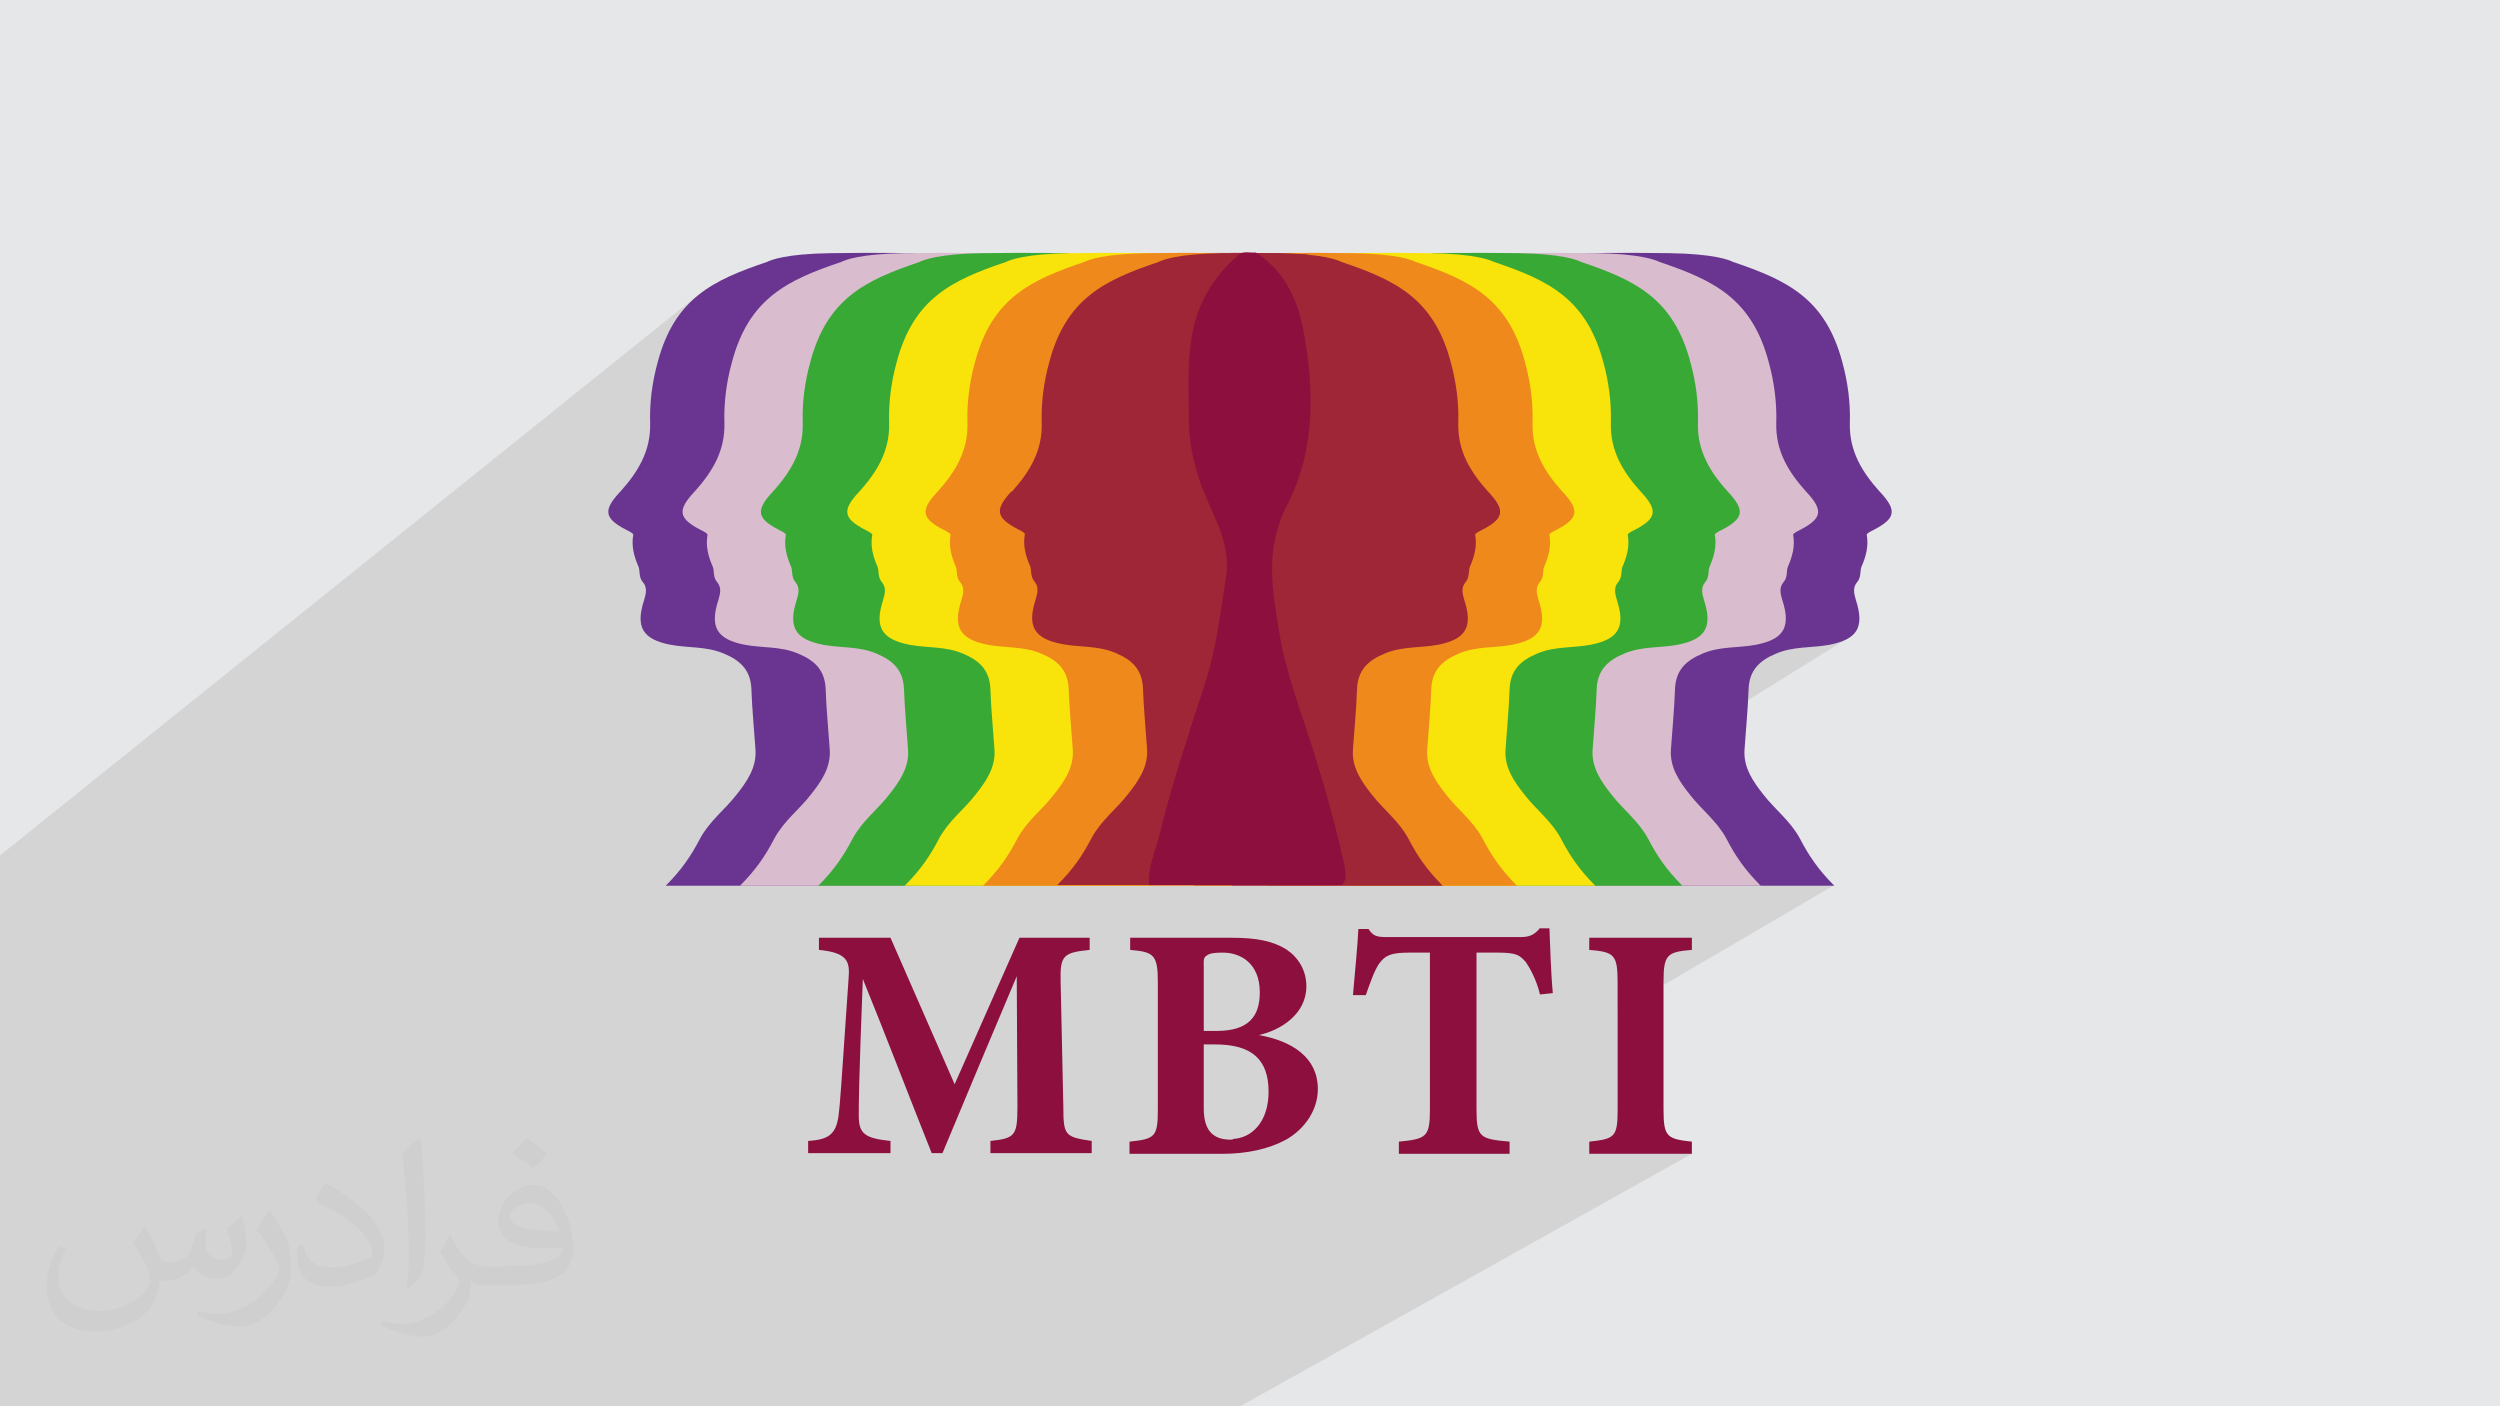 <?xml version="1.0" encoding="UTF-8"?>
<!DOCTYPE svg PUBLIC "-//W3C//DTD SVG 1.1//EN" "http://www.w3.org/Graphics/SVG/1.1/DTD/svg11.dtd">
<!-- Creator: CorelDRAW 2017 -->
<svg xmlns="http://www.w3.org/2000/svg" xml:space="preserve" width="3.703in" height="2.083in" version="1.1" style="shape-rendering:geometricPrecision; text-rendering:geometricPrecision; image-rendering:optimizeQuality; fill-rule:evenodd; clip-rule:evenodd"
viewBox="0 0 3703 2083"
 xmlns:xlink="http://www.w3.org/1999/xlink">
 <defs>
  <style type="text/css">
   <![CDATA[
    .fil6 {fill:#39A936}
    .fil4 {fill:#6A3590}
    .fil3 {fill:#8C0F3E}
    .fil9 {fill:#9E2637}
    .fil5 {fill:#DABCCF}
    .fil0 {fill:#E6E7E8}
    .fil8 {fill:#EF891C}
    .fil7 {fill:#F8E40A}
    .fil2 {fill:#373435;fill-opacity:0.031}
    .fil1 {fill:#373435;fill-opacity:0.102}
   ]]>
  </style>
 </defs>
 <g id="Layer_x0020_1">
  <polygon class="fil0" points="0,0 3703,0 3703,2083 0,2083 "/>
  <polygon class="fil1" points="660,2083 658,2083 640,2083 639,2083 638,2083 624,2083 622,2083 616,2083 613,2083 606,2083 603,2083 597,2083 589,2083 577,2083 573,2083 569,2083 554,2083 552,2083 549,2083 547,2083 546,2083 545,2083 528,2083 522,2083 518,2083 516,2083 507,2083 458,2083 456,2083 452,2083 444,2083 443,2083 442,2083 432,2083 427,2083 416,2083 410,2083 398,2083 367,2083 364,2083 359,2083 351,2083 351,2083 349,2083 349,2083 330,2083 314,2083 309,2083 307,2083 301,2083 271,2083 262,2083 261,2083 260,2083 256,2083 253,2083 220,2083 214,2083 213,2083 200,2083 197,2083 189,2083 178,2083 160,2083 155,2083 138,2083 121,2083 88,2083 76,2083 62,2083 46,2083 45,2083 39,2083 39,2083 11,2083 0,2083 0,2074 0,2054 0,2051 0,2048 0,2047 0,2045 0,2022 0,2007 0,1994 0,1990 0,1981 0,1979 0,1977 0,1977 0,1972 0,1954 0,1953 0,1931 0,1920 0,1913 0,1911 0,1901 0,1901 0,1895 0,1887 0,1886 0,1875 0,1864 0,1846 0,1841 0,1840 0,1832 0,1829 0,1822 0,1819 0,1816 0,1807 0,1794 0,1792 0,1781 0,1767 0,1764 0,1760 0,1759 0,1758 0,1754 0,1746 0,1737 0,1735 0,1735 0,1711 0,1696 0,1696 0,1696 0,1692 0,1684 0,1681 0,1664 0,1659 0,1652 0,1651 0,1635 0,1627 0,1622 0,1612 0,1597 0,1588 0,1586 0,1581 0,1575 0,1562 0,1552 0,1538 0,1520 0,1514 0,1507 0,1501 0,1468 0,1460 0,1445 0,1422 0,1389 0,1385 0,1343 0,1313 0,1267 1035,436 1030,441 1025,445 1020,450 1015,455 1011,460 1007,465 1003,471 999,477 995,483 992,490 988,497 985,504 982,512 979,520 977,528 974,537 973,542 971,548 970,553 969,559 968,565 967,570 966,576 966,578 1144,436 1139,441 1134,445 1129,450 1125,455 1120,460 1116,465 1112,471 1108,477 1104,483 1101,490 1098,497 1094,504 1091,512 1089,520 1086,528 1084,537 1082,542 1081,548 1080,553 1078,559 1077,565 1076,570 1075,576 1075,582 1260,436 1255,441 1250,445 1246,450 1241,455 1237,460 1232,465 1228,471 1224,477 1221,483 1217,490 1214,497 1211,504 1208,512 1205,520 1202,528 1200,537 1198,542 1197,548 1196,553 1195,559 1194,565 1193,570 1192,576 1191,582 1190,587 1190,589 1394,432 1388,436 1383,441 1378,445 1374,450 1369,455 1365,460 1360,465 1356,471 1353,477 1349,483 1345,490 1342,497 1339,504 1336,512 1333,520 1330,528 1328,537 1326,542 1325,548 1324,553 1323,559 1322,565 1321,570 1320,576 1320,577 1510,432 1505,436 1499,441 1495,445 1490,450 1485,455 1481,460 1477,465 1473,471 1469,477 1465,483 1461,490 1458,497 1455,504 1452,512 1449,520 1447,528 1444,537 1443,542 1441,548 1440,553 1439,559 1438,565 1437,570 1620,432 1615,436 1610,441 1605,445 1600,450 1596,455 1591,460 1587,465 1583,471 1579,477 1575,483 1572,490 1568,497 1565,504 1562,512 1559,520 1557,528 1556,530 1765,374 1766,428 1834,378 1827,384 1821,391 1815,397 1809,404 1803,411 1798,418 1793,425 1789,433 1784,440 1784,442 1876,374 1877,458 1992,374 1994,465 2120,375 2122,456 2236,374 2238,450 2345,374 2348,482 2348,832 2413,789 2414,788 2416,787 2418,786 2419,785 2421,784 2426,781 2431,778 2348,833 2348,914 2543,788 2544,787 2546,786 2547,785 2549,784 2555,781 2560,778 2348,916 2348,956 2351,955 2356,954 2363,953 2370,951 2376,949 2381,947 2385,944 2348,968 2348,987 2659,788 2660,787 2662,786 2664,785 2665,784 2671,781 2676,778 2348,989 2348,1002 2388,976 2392,974 2396,972 2400,970 2405,968 2410,966 2414,964 2419,963 2424,962 2429,961 2434,960 2439,959 2444,959 2449,958 2454,958 2459,958 2464,957 2469,957 2474,956 2479,955 2484,954 2491,953 2498,951 2504,949 2509,947 2514,944 2348,1049 2348,1054 2768,788 2770,787 2771,786 2773,785 2774,784 2780,781 2785,778 2348,1056 2348,1075 2504,976 2508,974 2512,972 2516,970 2521,968 2526,966 2531,964 2536,963 2540,962 2545,961 2550,960 2555,959 2560,959 2565,958 2570,958 2575,958 2580,957 2585,957 2590,956 2595,955 2600,954 2607,953 2614,951 2620,949 2625,947 2630,944 2348,1121 2348,1143 2614,976 2618,974 2622,972 2626,970 2630,968 2635,966 2640,964 2645,963 2650,962 2655,961 2660,960 2665,959 2670,959 2675,958 2680,958 2685,958 2690,957 2695,957 2700,956 2705,955 2710,954 2717,953 2723,951 2729,949 2735,947 2739,944 2348,1187 2348,1311 2363,1311 2363,1311 2491,1311 2491,1311 2607,1311 2607,1311 2717,1311 2396,1499 2396,1643 2396,1650 2396,1657 2395,1662 2395,1667 2394,1672 2392,1675 2391,1678 2389,1681 2386,1683 2384,1685 2354,1702 2354,1709 2506,1709 1837,2083 1695,2083 1683,2083 1665,2083 1626,2083 1584,2083 1431,2083 1424,2083 1402,2083 1400,2083 1370,2083 1359,2083 1341,2083 1333,2083 1305,2083 1273,2083 1259,2083 1245,2083 1224,2083 1204,2083 1197,2083 1190,2083 1181,2083 1168,2083 1117,2083 1114,2083 1112,2083 1109,2083 1092,2083 1081,2083 1079,2083 1061,2083 1052,2083 1033,2083 1028,2083 1021,2083 1011,2083 1008,2083 1000,2083 994,2083 991,2083 984,2083 983,2083 973,2083 972,2083 935,2083 931,2083 919,2083 904,2083 894,2083 894,2083 882,2083 882,2083 877,2083 868,2083 859,2083 846,2083 844,2083 841,2083 814,2083 804,2083 803,2083 802,2083 787,2083 770,2083 765,2083 756,2083 754,2083 748,2083 733,2083 730,2083 727,2083 727,2083 727,2083 726,2083 720,2083 719,2083 708,2083 669,2083 668,2083 "/>
  <path class="fil2" d="M216 1819c7,11 12,21 16,32 3,7 5,19 21,19 5,0 11,-2 17,-5 7,-3 12,-9 14,-17l6 -21 15 -7 1 1c-2,8 -2,15 -2,21 0,18 15,24 27,24 7,0 13,-3 13,-10 0,-8 -4,-23 -8,-35 7,-7 14,-14 22,-20l1 1c4,15 6,30 6,40 0,10 -4,20 -8,27 -7,14 -20,25 -36,25 -12,0 -25,-6 -34,-17l-1 0c-9,11 -22,20 -43,20l-7 0c-1,14 -4,24 -9,33 -13,25 -50,42 -85,42 -49,0 -73,-28 -73,-66 0,-23 8,-45 19,-60l10 4c-7,14 -12,27 -12,40 0,35 29,52 62,52 30,0 68,-20 75,-42 -2,-25 -12,-36 -26,-59 4,-7 10,-15 17,-23l1 0 0 0 1 1 0 0 0 0 0 0 0 0 0 0zm564 -133c10,6 20,14 30,23 -6,8 -12,15 -21,21 -10,-8 -20,-15 -30,-22 7,-8 14,-15 20,-22l0 0 1 0 0 0 0 0 0 0 0 0 0 0zm5 96c-17,0 -30,11 -30,19 0,17 33,23 73,23 -5,-20 -22,-42 -43,-42l0 0zm-37 93c22,0 41,-1 55,-4 16,-4 30,-12 30,-18 0,-2 0,-3 -1,-5 -9,1 -19,1 -29,1 -29,0 -52,-7 -61,-23 -2,-5 -4,-10 -4,-15 0,-16 7,-32 19,-42 10,-9 21,-14 33,-14 20,0 37,17 48,43 6,14 11,30 11,51 0,14 -4,25 -12,34 -16,15 -45,21 -90,21l-20 0 0 0 -5 0c-11,0 -19,-2 -25,-7l-1 0c0,3 1,5 1,7 0,10 -3,23 -10,33 -20,30 -42,43 -60,43 -19,0 -42,-7 -63,-17l4 -7c7,3 16,5 29,5 34,0 78,-33 84,-64 -1,-3 -4,-6 -7,-10 -10,-12 -16,-22 -22,-32 5,-10 10,-18 14,-25l2 0c14,29 28,46 57,46l5 0 0 0 21 0 -3 -1 0 0 0 0 0 0 0 0 0 0zm-146 31c3,-14 3,-29 3,-43l0 -21c0,-39 -5,-96 -9,-133 7,-8 17,-17 25,-23l2 1c5,47 7,101 7,151 0,13 -1,26 -2,35 -1,12 -7,21 -22,35l-3 -2 0 0 -1 0 0 0 0 0 0 0 0 0 0 0zm-151 -62c1,18 10,33 41,33 20,0 36,-5 55,-14 3,-2 5,-3 5,-5 0,-12 -9,-27 -24,-41 -14,-13 -34,-25 -51,-32 -6,-2 -8,-5 -8,-8 0,-5 7,-17 13,-24l2 0c20,11 43,27 60,44 15,16 25,33 25,51 0,13 -4,26 -11,38 -22,11 -46,20 -70,20 -29,0 -48,-14 -48,-45 0,-3 0,-9 1,-16l10 0 0 0 0 -1 0 0 0 0 0 0 0 0 0 0zm-52 -52l18 29c7,11 13,22 13,41l0 24c0,19 -12,40 -32,60 -15,14 -29,19 -42,19 -19,0 -40,-6 -65,-16l3 -7c8,2 17,4 28,4 36,0 72,-26 89,-58 2,-4 3,-7 3,-9 0,-4 -2,-8 -4,-11 -9,-17 -19,-33 -30,-47 6,-9 12,-18 18,-27l2 0 0 0 -1 -2 0 0 0 0 0 0 0 0 0 0z"/>
  <g id="_2459750809760">
   <g>
    <path class="fil3" d="M1575 1639l-4 -185c-1,-39 4,-43 43,-47l0 -18 -104 0 -96 217 -95 -217 -106 0 0 18c42,4 46,17 44,41 -11,163 -13,191 -15,205 -4,29 -17,35 -45,37l0 18 122 0 0 -18c-37,-4 -47,-10 -47,-37 0,-18 0,-48 6,-203 35,86 70,178 102,258l16 0c35,-84 74,-177 110,-262l1 192c0,44 -3,48 -40,52l0 18 150 0 0 -18c-40,-6 -42,-8 -42,-52z"/>
    <path class="fil3" d="M1865 1533c32,-7 70,-31 70,-72 0,-24 -12,-43 -30,-55 -20,-12 -43,-17 -81,-17l-150 0 0 18c35,3 41,7 41,48l0 188c0,41 -4,44 -42,48l0 18 138 0c36,0 68,-7 94,-21 28,-16 47,-44 47,-75 0,-46 -37,-71 -88,-80zm-77 -118c4,-3 11,-4 23,-4 27,0 55,16 55,59 0,36 -17,57 -64,57l-19 0 0 -94c0,-10 -1,-15 5,-18zm38 273c-26,1 -43,-10 -43,-46l0 -95 17 0c55,0 79,23 79,70 0,46 -26,69 -53,70z"/>
    <path class="fil3" d="M2280 1376c-8,9 -15,12 -28,12l-197 0c-15,0 -21,-1 -28,-12l-15 0c-1,24 -5,62 -8,98l19 0c7,-20 13,-37 20,-47 9,-12 17,-16 45,-16l30 0 0 232c0,41 -5,44 -46,48l0 18 164 0 0 -18c-44,-4 -49,-6 -49,-48l0 -232 31 0c29,0 33,4 42,14 5,7 16,26 21,48l19 -2c-3,-32 -4,-75 -5,-96l-15 0z"/>
    <path class="fil3" d="M2506 1407l0 -18 -152 0 0 18c37,3 42,7 42,48l0 188c0,41 -4,44 -42,48l0 18 152 0 0 -18c-37,-4 -42,-7 -42,-48l0 -188c0,-41 5,-45 42,-48z"/>
   </g>
   <g>
    <path class="fil4" d="M2784 728c-26,-29 -45,-60 -44,-101 1,-30 -3,-61 -11,-90 -25,-95 -82,-122 -162,-149l0 0c-6,-3 -28,-12 -94,-13 -65,-1 -127,0 -127,0l2 108 0 829 369 0c-24,-24 -38,-45 -51,-70 -14,-26 -37,-43 -54,-65 -15,-19 -30,-40 -28,-67 2,-30 5,-59 6,-89 1,-29 17,-43 41,-53 26,-11 53,-8 79,-13 41,-8 52,-26 39,-66 -3,-10 -5,-19 2,-27 6,-7 4,-17 6,-22 7,-16 11,-31 8,-48 0,-2 6,-5 10,-7 33,-17 35,-29 10,-56z"/>
    <path class="fil5" d="M2675 728c-26,-29 -45,-60 -44,-101 1,-30 -3,-61 -11,-90 -25,-95 -82,-122 -162,-149l0 0c-6,-3 -28,-12 -94,-13 -65,-1 -127,0 -127,0l2 108 0 829 369 0c-24,-24 -38,-45 -51,-70 -14,-26 -37,-43 -54,-65 -15,-19 -30,-40 -28,-67 2,-30 5,-59 6,-89 1,-29 17,-43 41,-53 26,-11 53,-8 79,-13 41,-8 52,-26 39,-66 -3,-10 -5,-19 2,-27 6,-7 4,-17 6,-22 7,-16 11,-31 8,-48 0,-2 6,-5 10,-7 33,-17 35,-29 10,-56z"/>
    <path class="fil6" d="M2559 728c-26,-29 -45,-60 -44,-101 1,-30 -3,-61 -11,-90 -25,-95 -82,-122 -162,-149l0 0c-6,-3 -28,-12 -94,-13 -65,-1 -127,0 -127,0l2 108 0 829 369 0c-24,-24 -38,-45 -51,-70 -14,-26 -37,-43 -54,-65 -15,-19 -30,-40 -28,-67 2,-30 5,-59 6,-89 1,-29 17,-43 41,-53 26,-11 53,-8 79,-13 41,-8 52,-26 39,-66 -3,-10 -5,-19 2,-27 6,-7 4,-17 6,-22 7,-16 11,-31 8,-48 0,-2 6,-5 10,-7 33,-17 35,-29 10,-56z"/>
    <path class="fil7" d="M2430 728c-26,-29 -45,-60 -44,-101 1,-30 -3,-61 -11,-90 -25,-95 -82,-122 -162,-149l0 0c-6,-3 -29,-12 -94,-13 -65,-1 -127,0 -127,0l2 108 0 829 369 0c-24,-24 -38,-45 -51,-70 -14,-26 -37,-43 -54,-65 -15,-19 -30,-40 -28,-67 2,-30 5,-59 6,-89 1,-29 17,-43 41,-53 26,-11 53,-8 79,-13 41,-8 52,-26 39,-66 -3,-10 -5,-19 2,-27 6,-7 4,-17 6,-22 7,-16 11,-31 8,-48 0,-2 6,-5 10,-7 33,-17 35,-29 10,-56z"/>
    <path class="fil8" d="M2314 728c-26,-29 -45,-60 -44,-101 1,-30 -3,-61 -11,-90 -25,-95 -82,-122 -162,-149l0 0c-6,-3 -28,-12 -94,-13 -65,-1 -127,0 -127,0l2 108 0 829 369 0c-24,-24 -38,-45 -51,-70 -14,-26 -37,-43 -54,-65 -15,-19 -30,-40 -28,-67 2,-30 5,-59 6,-89 1,-29 17,-43 41,-53 26,-11 53,-8 79,-13 41,-8 52,-26 39,-66 -3,-10 -5,-19 2,-27 6,-7 4,-17 6,-22 7,-16 11,-31 8,-48 0,-2 6,-5 10,-7 33,-17 35,-29 10,-56z"/>
    <path class="fil9" d="M2204 728c-26,-29 -45,-60 -44,-101 1,-30 -3,-61 -11,-90 -25,-95 -82,-122 -162,-149l0 0c-6,-3 -28,-12 -94,-13 -65,-1 -127,0 -127,0l2 108 0 829 369 0c-24,-24 -38,-45 -51,-70 -14,-26 -37,-43 -54,-65 -15,-19 -30,-40 -28,-67 2,-30 5,-59 6,-89 1,-29 17,-43 41,-53 26,-11 53,-8 79,-13 41,-8 52,-26 39,-66 -3,-10 -5,-19 2,-27 6,-7 4,-17 6,-22 7,-16 11,-31 8,-48 0,-2 6,-5 10,-7 33,-17 35,-29 10,-56z"/>
    <path class="fil4" d="M919 728c26,-29 45,-60 44,-101 -1,-30 3,-61 11,-90 25,-95 82,-122 162,-149l0 0c6,-3 28,-12 94,-13 65,-1 127,0 127,0l-2 108 0 829 -369 0c24,-24 38,-45 51,-70 14,-26 37,-43 54,-65 15,-19 30,-40 28,-67 -2,-30 -5,-59 -6,-89 -1,-29 -17,-43 -41,-53 -26,-11 -53,-8 -79,-13 -41,-8 -52,-26 -39,-66 3,-10 5,-19 -2,-27 -6,-7 -4,-17 -6,-22 -7,-16 -11,-31 -8,-48 0,-2 -6,-5 -10,-7 -33,-17 -35,-29 -10,-56z"/>
    <path class="fil5" d="M1029 728c26,-29 45,-60 44,-101 -1,-30 3,-61 11,-90 25,-95 82,-122 162,-149l0 0c6,-3 28,-12 94,-13 65,-1 127,0 127,0l-2 108 0 829 -369 0c24,-24 38,-45 51,-70 14,-26 37,-43 54,-65 15,-19 30,-40 28,-67 -2,-30 -5,-59 -6,-89 -1,-29 -17,-43 -41,-53 -26,-11 -53,-8 -79,-13 -41,-8 -52,-26 -39,-66 3,-10 5,-19 -2,-27 -6,-7 -4,-17 -6,-22 -7,-16 -11,-31 -8,-48 0,-2 -6,-5 -10,-7 -33,-17 -35,-29 -10,-56z"/>
    <path class="fil6" d="M1145 728c26,-29 45,-60 44,-101 -1,-30 3,-61 11,-90 25,-95 82,-122 162,-149l0 0c6,-3 28,-12 94,-13 65,-1 127,0 127,0l-2 108 0 829 -369 0c24,-24 38,-45 51,-70 14,-26 37,-43 54,-65 15,-19 30,-40 28,-67 -2,-30 -5,-59 -6,-89 -1,-29 -17,-43 -41,-53 -26,-11 -53,-8 -79,-13 -41,-8 -52,-26 -39,-66 3,-10 5,-19 -2,-27 -6,-7 -4,-17 -6,-22 -7,-16 -11,-31 -8,-48 0,-2 -6,-5 -10,-7 -33,-17 -35,-29 -10,-56z"/>
    <path class="fil7" d="M1273 728c26,-29 45,-60 44,-101 -1,-30 3,-61 11,-90 25,-95 82,-122 162,-149l0 0c6,-3 29,-12 94,-13 65,-1 127,0 127,0l-2 108 0 829 -369 0c24,-24 38,-45 51,-70 14,-26 37,-43 54,-65 15,-19 30,-40 28,-67 -2,-30 -5,-59 -6,-89 -1,-29 -17,-43 -41,-53 -26,-11 -53,-8 -79,-13 -41,-8 -52,-26 -39,-66 3,-10 5,-19 -2,-27 -6,-7 -4,-17 -6,-22 -7,-16 -11,-31 -8,-48 0,-2 -6,-5 -10,-7 -33,-17 -35,-29 -10,-56z"/>
    <path class="fil8" d="M1389 728c26,-29 45,-60 44,-101 -1,-30 3,-61 11,-90 25,-95 82,-122 162,-149l0 0c6,-3 28,-12 94,-13 65,-1 127,0 127,0l-2 108 0 829 -369 0c24,-24 38,-45 51,-70 14,-26 37,-43 54,-65 15,-19 30,-40 28,-67 -2,-30 -5,-59 -6,-89 -1,-29 -17,-43 -41,-53 -26,-11 -53,-8 -79,-13 -41,-8 -52,-26 -39,-66 3,-10 5,-19 -2,-27 -6,-7 -4,-17 -6,-22 -7,-16 -11,-31 -8,-48 0,-2 -6,-5 -10,-7 -33,-17 -35,-29 -10,-56z"/>
    <path class="fil9" d="M1499 728c26,-29 45,-60 44,-101 -1,-30 3,-61 11,-90 25,-95 82,-122 162,-149l0 0c6,-3 28,-12 94,-13 65,-1 127,2 127,2l-2 105 0 829 -369 0c24,-24 38,-45 51,-70 14,-26 37,-43 54,-65 15,-19 30,-40 28,-67 -2,-30 -5,-59 -6,-89 -1,-29 -17,-43 -41,-53 -26,-11 -53,-8 -79,-13 -41,-8 -52,-26 -39,-66 3,-10 5,-19 -2,-27 -6,-7 -4,-17 -6,-22 -7,-16 -11,-31 -8,-48 0,-2 -6,-5 -10,-7 -33,-17 -35,-29 -10,-56z"/>
    <path class="fil3" d="M1988 1311c-95,0 -190,0 -286,0 -2,-26 9,-49 15,-73 19,-78 45,-155 70,-232 15,-49 21,-100 29,-151 7,-47 -15,-83 -31,-122 -14,-33 -23,-69 -24,-105 0,-42 -3,-85 4,-128 8,-50 32,-90 69,-122 8,-7 17,-3 26,-4 41,26 61,67 70,112 17,89 19,181 -24,263 -32,63 -22,122 -12,183 10,64 34,124 53,185 17,55 33,111 45,168 1,9 3,18 -4,26z"/>
   </g>
  </g>
 </g>
</svg>
